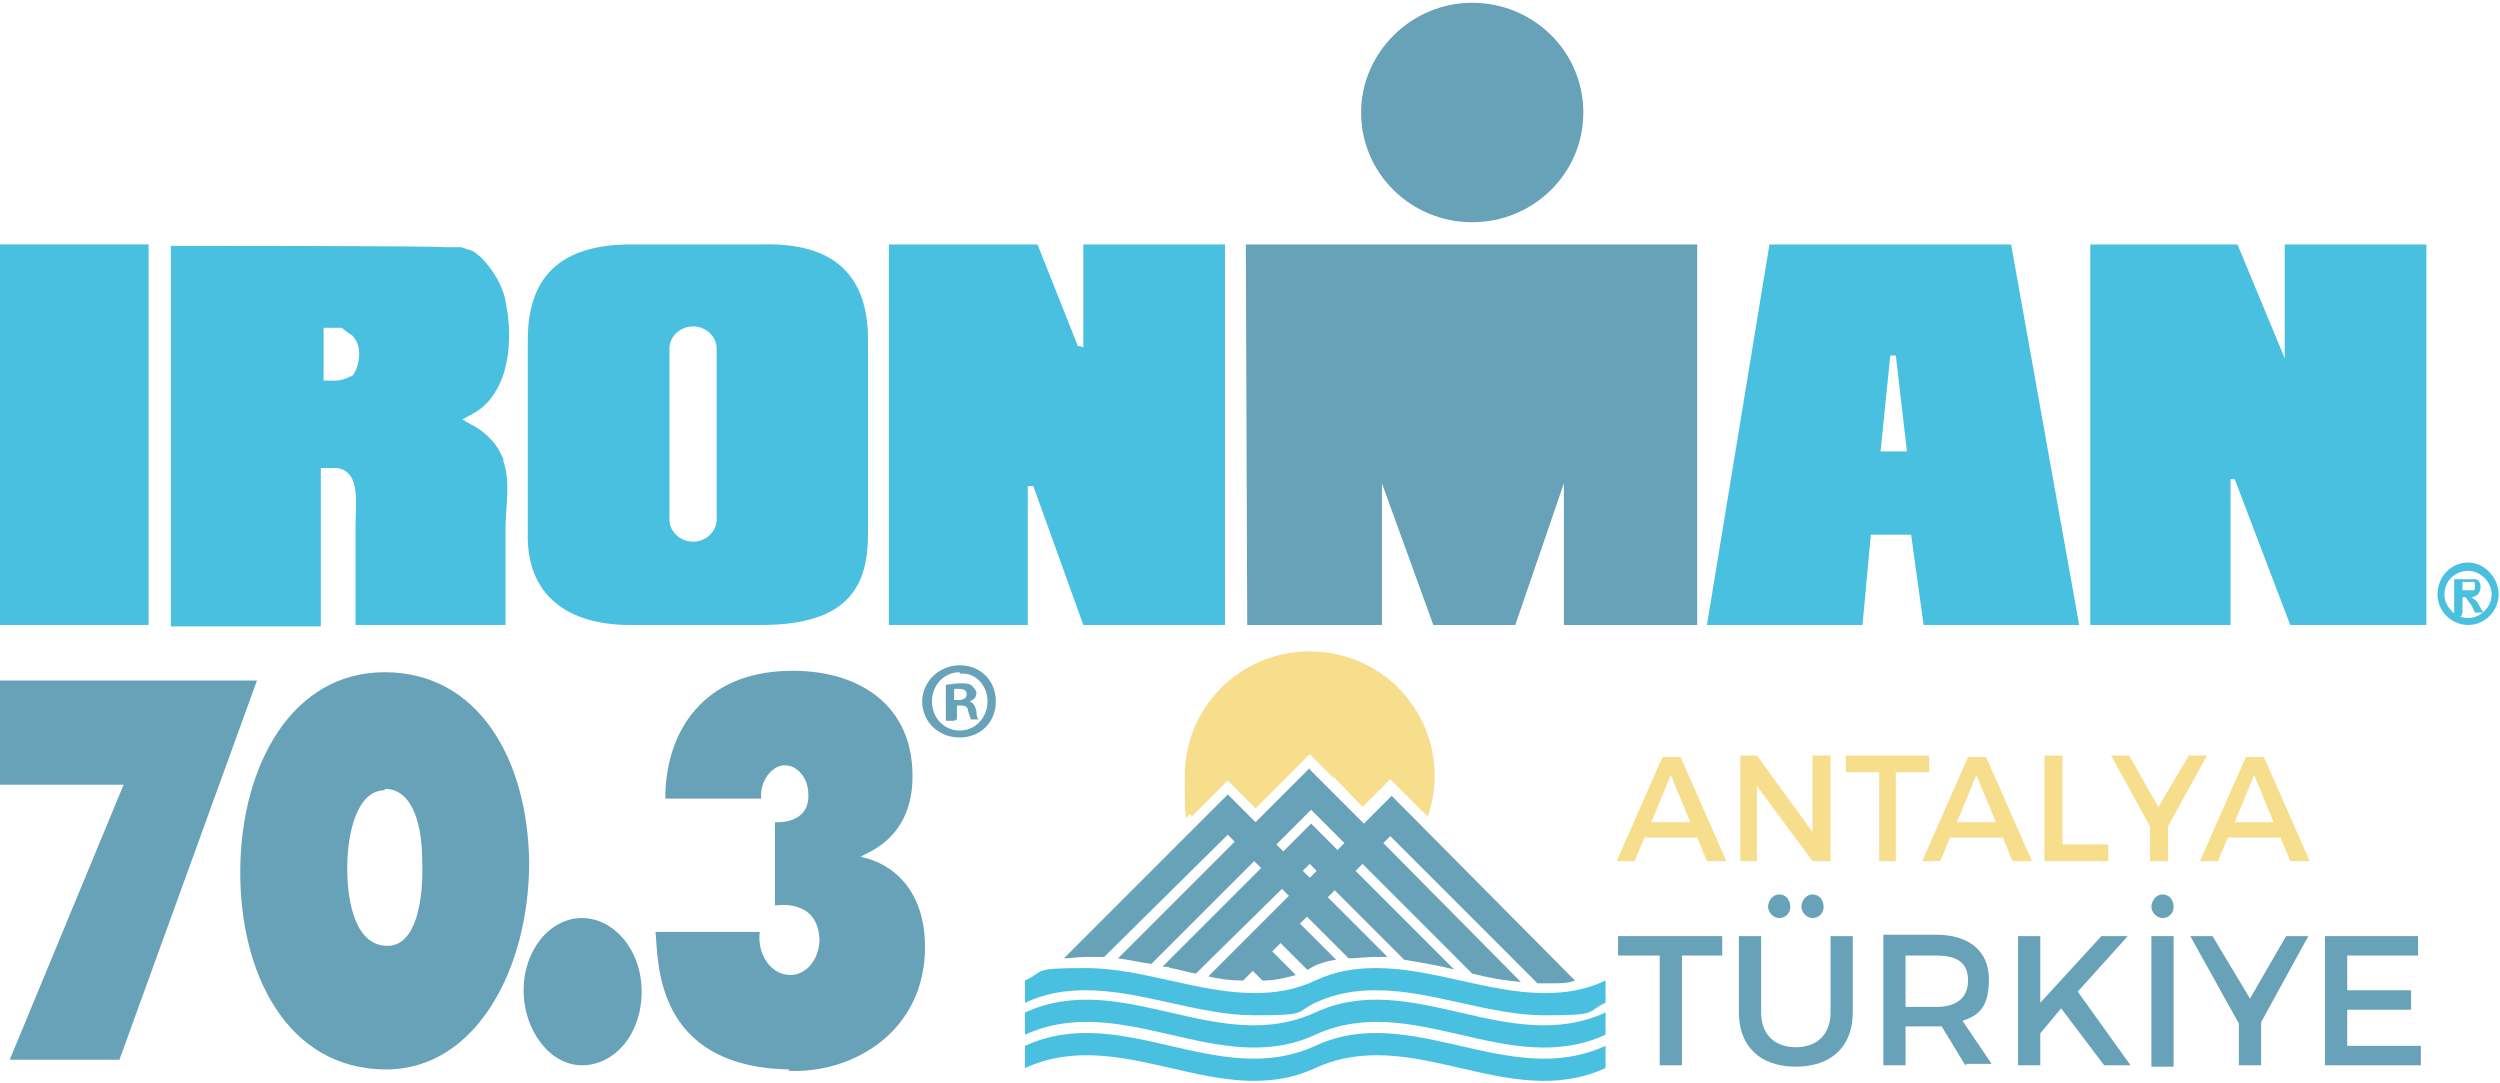 <?xml version="1.0" encoding="UTF-8"?>
<svg id="Layer_1" xmlns="http://www.w3.org/2000/svg" version="1.1" viewBox="0 0 180 78">
  <!-- Generator: Adobe Illustrator 29.2.1, SVG Export Plug-In . SVG Version: 2.1.0 Build 116)  -->
  <defs>
    <style>
      .st0, .st1 {
        fill: #68a2b8;
      }

      .st2, .st3 {
        fill: #f7de8d;
      }

      .st2, .st1, .st4 {
        fill-rule: evenodd;
      }

      .st5, .st4 {
        fill: #4ac0e0;
      }
    </style>
  </defs>
  <path class="st0" d="M69.1,47.9c1.5,0,2.6,1.1,2.6,2.6,0,1.5-1.1,2.6-2.6,2.6-1.5,0-2.7-1.1-2.7-2.6,0-1.4,1.2-2.6,2.7-2.6h0ZM69.1,48.4c-1.1,0-2,.9-2,2.1,0,1.2.9,2.1,2,2.1,1.1,0,2-.9,2-2.1,0-1.1-.8-2.1-2-2h0ZM68.7,51.9h-.6s0-2.6,0-2.6c.2,0,.6-.1,1-.1.5,0,.7,0,.9.2.1.1.3.3.3.5,0,.3-.2.5-.5.6h0c.3.1.4.3.5.7,0,.4.1.6.2.6h-.6c0,0-.1-.3-.2-.6,0-.3-.2-.4-.5-.4h-.3v1ZM68.7,50.4h.3c.3,0,.6-.1.6-.4s-.2-.4-.6-.4c-.2,0-.3,0-.3,0v.7Z"/>
  <polygon class="st0" points="8.6 76.3 .7 76.3 8.9 56.5 0 56.5 0 49 18.5 49 8.6 76.3"/>
  <path class="st0" d="M27.8,77c-7.1,0-10.6-6.9-10.5-14.5.1-7.4,3.7-14.1,10.4-14.1s10.3,6.2,10.4,13.7c0,7.6-3.8,14.9-10.3,14.9M27.7,56.9c-2,0-2.7,3.1-2.7,5.6s.6,5.6,2.9,5.6c2.1,0,2.6-3.4,2.5-6.1,0-2.4-.6-5.2-2.7-5.2"/>
  <path class="st0" d="M41.9,76.7c-2.3,0-4.2-2.5-4.2-5.4,0-2.9,1.9-5.2,4.2-5.2,2.3,0,4.3,2.3,4.3,5.3s-1.9,5.3-4.3,5.3"/>
  <path class="st0" d="M56.8,77c-9.7-.2-9.4-7.8-9.6-9.9h7.5c-.2,1.6.8,3.1,2.2,3.1,1.1,0,2-1,2.1-2.4,0-3.2-3.2-2.6-3.2-2.6v-6c0,0,2.5.2,2.4-2,0-1.2-.8-2.1-1.7-2.1s-1.8,1.1-1.7,2.4h-6.9c0-4.9,2.8-9.1,8.9-9.2,4.6-.1,8.8,2.1,8.9,7.4.1,5-3.8,5.8-3.7,6,2.4.5,4.6,2.5,4.6,6.5,0,6-5.1,9.1-9.8,8.9"/>
  <rect class="st5" y="17.6" width="10.7" height="27.4"/>
  <path class="st5" d="M36.3,33.2c-.2-.5-.5-1.1-.9-1.5-.8-.9-1.5-1.1-2.1-1.5,1.1-.6,1.8-.9,2.6-2.4.9-1.8.9-4.2.5-6.1-.2-1.2-1-2.4-1.8-3.2l-.5-.4-.9-.3h-1.2c0-.1-19.7-.1-19.7-.1v27.4s10.8,0,10.8,0c0-3.7,0-11.3,0-11.4,0,0,1.1,0,1.2,0,1.7.3,1.3,2.6,1.3,4.2,0,1.9,0,7.1,0,7.1h10.8s0-6.4,0-7c0-1.6.4-3.4-.2-4.9M25.2,27.1c-.6.4-1.4.3-1.9.3v-3.8h1.3c0,0,.6.5.7.5,1.1,1,.3,2.9,0,3"/>
  <path class="st5" d="M54.8,17.6h-9.1c-6.2-.1-7.7,3.2-7.7,6.9v13.9c-.1,4.4,2.8,6.7,7.7,6.6h9.1c6.4,0,7.7-2.9,7.7-6.6v-13.9c0-3.7-1.5-7.1-7.7-6.9M51.6,37.4c0,.9-.8,1.6-1.7,1.6s-1.7-.7-1.7-1.6v-12.3c0-.9.8-1.6,1.7-1.6s1.7.7,1.7,1.6v12.3Z"/>
  <polygon class="st5" points="78 17.6 78 25 77.6 24.9 74.7 17.6 64 17.6 64 45 74 45 74 35 74.4 35 78 45 88.2 45 88.2 17.6 78 17.6"/>
  <polygon class="st5" points="164.5 17.6 164.5 25.8 161.1 17.6 150.5 17.6 150.5 45 160.6 45 160.6 34.5 160.9 34.5 164.9 45 174.7 45 174.7 17.6 164.5 17.6"/>
  <path class="st5" d="M138.7,45h11l-4.9-27.4h-17.4l-4.5,27.4h11.2l.6-6.5h2.9l.9,6.5ZM135.4,32.5l.7-6.9h.4l.8,6.9h-1.9Z"/>
  <path class="st5" d="M175.5,42.8c0,1.2,1,2.2,2.2,2.2s2.2-1,2.2-2.2-1-2.3-2.2-2.3-2.2,1-2.2,2.3M176,42.8c0-1,.8-1.7,1.7-1.7s1.7.8,1.7,1.7-.8,1.7-1.7,1.7-1.7-.8-1.7-1.7"/>
  <path class="st5" d="M177.3,41.9h.4c.2,0,.3,0,.4,0,0,0,.1,0,.1.1,0,0,0,.1,0,.2s0,.2,0,.2c0,0,0,0-.1.1,0,0-.2,0-.4,0h-.4v-.7ZM177.3,44.1v-1.1h0c.1,0,.2,0,.2,0,0,0,0,0,.1.1,0,0,.1.2.3.4l.3.6h.6l-.3-.5c-.1-.2-.2-.4-.3-.4,0,0-.2-.2-.3-.2.2,0,.4-.1.5-.2.1-.1.2-.3.2-.5s0-.3-.1-.4c0-.1-.2-.2-.3-.2-.1,0-.3,0-.5,0h-1v2.7h.5Z"/>
  <path class="st0" d="M98,8.1c0-4.3,3.6-7.9,8-7.9s8,3.5,8,7.9-3.6,7.9-8,7.9-8-3.5-8-7.9"/>
  <polygon class="st0" points="103.2 45 99.5 34.8 99.5 45 89.8 45 89.7 17.6 122.2 17.6 122.2 45 112.6 45 112.6 34.8 109.1 45 103.2 45"/>
  <polygon class="st0" points="124 67.4 124 68.8 121.1 68.8 121.1 76.7 119.5 76.7 119.5 68.8 116.5 68.8 116.5 67.4 124 67.4"/>
  <path class="st0" d="M129.3,75.4c1.5,0,2.5-.9,2.5-2.5v-5.5h1.6v5.5c0,2.4-1.5,3.9-4.1,3.9s-4.1-1.5-4.1-3.9v-5.5h1.6v5.5c0,1.6,1,2.5,2.5,2.5M128.9,65.3c0,.5-.4.8-.8.8s-.8-.4-.8-.8.3-.9.8-.9.8.4.8.9M131.3,65.3c0,.5-.4.8-.8.8s-.8-.4-.8-.8.3-.9.8-.9.8.4.8.9"/>
  <path class="st0" d="M141.5,76.7l-1.7-2.8c-.1,0-.3,0-.4,0h-2.2v2.8h-1.6v-9.4h3.8c2.4,0,3.8,1.2,3.8,3.2s-.7,2.6-1.9,3l2.1,3.1h-1.8ZM139.4,72.5c1.4,0,2.3-.6,2.3-1.9s-.8-1.8-2.3-1.8h-2.2v3.7h2.2Z"/>
  <polygon class="st0" points="151.5 76.7 148.4 72.6 146.9 74.4 146.9 76.7 145.3 76.7 145.3 67.4 146.9 67.4 146.9 72.2 151.3 67.4 153.2 67.4 149.6 71.4 153.4 76.7 151.5 76.7"/>
  <rect class="st0" x="154.9" y="67.4" width="1.6" height="9.4"/>
  <polygon class="st0" points="162.8 73.6 162.8 76.7 161.2 76.7 161.2 73.7 157.7 67.4 159.3 67.4 162 71.9 164.6 67.4 166.2 67.4 162.8 73.6"/>
  <polygon class="st0" points="174.1 67.4 174.1 68.8 169 68.8 169 71.3 173.6 71.3 173.6 72.7 169 72.7 169 75.3 174.3 75.3 174.3 76.7 167.4 76.7 167.4 67.4 174.1 67.4"/>
  <path class="st3" d="M122.2,60.3h-3.8l-.7,1.7h-1.3l3.3-7.5h1.3l3.3,7.5h-1.4l-.7-1.7ZM121.7,59.2l-1.4-3.4-1.4,3.4h2.8Z"/>
  <polygon class="st3" points="126.5 54.4 130.5 59.9 130.5 54.4 131.8 54.4 131.8 62 130.5 62 126.5 56.6 126.5 62 125.3 62 125.3 54.4 126.5 54.4"/>
  <polygon class="st3" points="138.9 54.4 138.9 55.6 136.5 55.6 136.5 62 135.3 62 135.3 55.6 132.9 55.6 132.9 54.4 138.9 54.4"/>
  <path class="st3" d="M144.2,60.3h-3.8l-.7,1.7h-1.3l3.3-7.5h1.3l3.3,7.5h-1.4l-.7-1.7ZM143.7,59.2l-1.4-3.4-1.4,3.4h2.8Z"/>
  <polygon class="st3" points="148.5 54.4 148.5 60.8 151.8 60.8 151.8 62 147.2 62 147.2 54.4 148.5 54.4"/>
  <polygon class="st3" points="156.1 59.5 156.1 62 154.8 62 154.8 59.5 152 54.4 153.3 54.4 155.4 58.1 157.6 54.4 158.9 54.4 156.1 59.5"/>
  <path class="st3" d="M164.2,60.3h-3.8l-.7,1.7h-1.3l3.3-7.5h1.3l3.3,7.5h-1.4l-.7-1.7ZM163.7,59.2l-1.4-3.4-1.4,3.4h2.8Z"/>
  <path class="st0" d="M156.5,65.3c0,.5-.4.8-.8.8s-.8-.4-.8-.8.3-.9.8-.9.8.4.8.9"/>
  <path class="st2" d="M96,55.9l2.1,2.2,2-2h0s0,0,0,0l2.7,2.7c.3-.9.5-1.9.5-2.9,0-5-4-9-9-9s-9,4-9,9,.2,2,.5,2.9l2.6-2.6,1.8,1.8h0s.2.2.2.2l3.9-3.9,1.8,1.8"/>
  <path class="st4" d="M94.7,72.9h0c-7,3.2-13.9-3.2-20.9,0v1.6c7-3.2,14,3.2,20.9,0h0c7-3.2,13.9,3.2,20.9,0v-1.6c-7,3.2-14-3.2-20.9,0"/>
  <path class="st4" d="M99.1,69.7c-1.5,0-2.9.2-4.4.9h0c-1.5.7-2.9.9-4.4.9-4,0-8.1-1.8-12.1-1.8s-2.9.2-4.4.9v1.6c1.5-.7,2.9-.9,4.4-.9,4,0,8.1,1.8,12.1,1.8s2.9-.2,4.4-.9h0c1.5-.7,2.9-.9,4.4-.9,4,0,8.1,1.8,12.1,1.8s2.9-.2,4.4-.9v-1.6c-1.5.7-2.9.9-4.4.9-4,0-8.1-1.8-12.1-1.8"/>
  <path class="st4" d="M94.7,75.3h0c-7,3.2-13.9-3.2-20.9,0v1.6c7-3.2,14,3.2,20.9,0h0c7-3.2,13.9,3.2,20.9,0v-1.6c-7,3.2-14-3.2-20.9,0"/>
  <path class="st1" d="M94.3,55.3l-3.9,3.9s-2-2-2-2l-11.8,11.8c.5,0,1-.1,1.6-.1h0c.4,0,.9,0,1.3,0l8.9-8.8.5.5-8.4,8.4c.8.1,1.6.3,2.4.4l7.4-7.4.5.5-7.1,7.1c.2,0,.4,0,.6.1.6.1,1.2.3,1.8.4l6.2-6.1.5.5-5.8,5.8c.8.2,1.7.3,2.5.3h0l.7-.7.7.7c.9,0,1.7-.2,2.4-.4l-1.7-1.7.6-.6,1.9,1.9h.1c.6-.4,1.3-.6,2-.7l-2.6-2.6.5-.5,3,3c.6,0,1.2-.1,1.9-.1s.6,0,.9,0l-4.3-4.3.5-.5,5,5c1.2.2,2.4.4,3.6.7l-7.1-7.1.5-.5,7.9,7.9c1.2.3,2.3.5,3.5.6l-9.9-10,.5-.5,10.6,10.6h1.1c.5,0,1.1,0,1.6-.2l-13.2-13.3-2,2-3.9-3.9ZM94.3,63.2l-.5-.5.5-.5.5.5-.5.5ZM94.3,58.2l2.5,2.5-.5.5-.5-.5h0s-1.4-1.4-1.4-1.4l-2,2-.5-.5,2.5-2.5Z"/>
</svg>